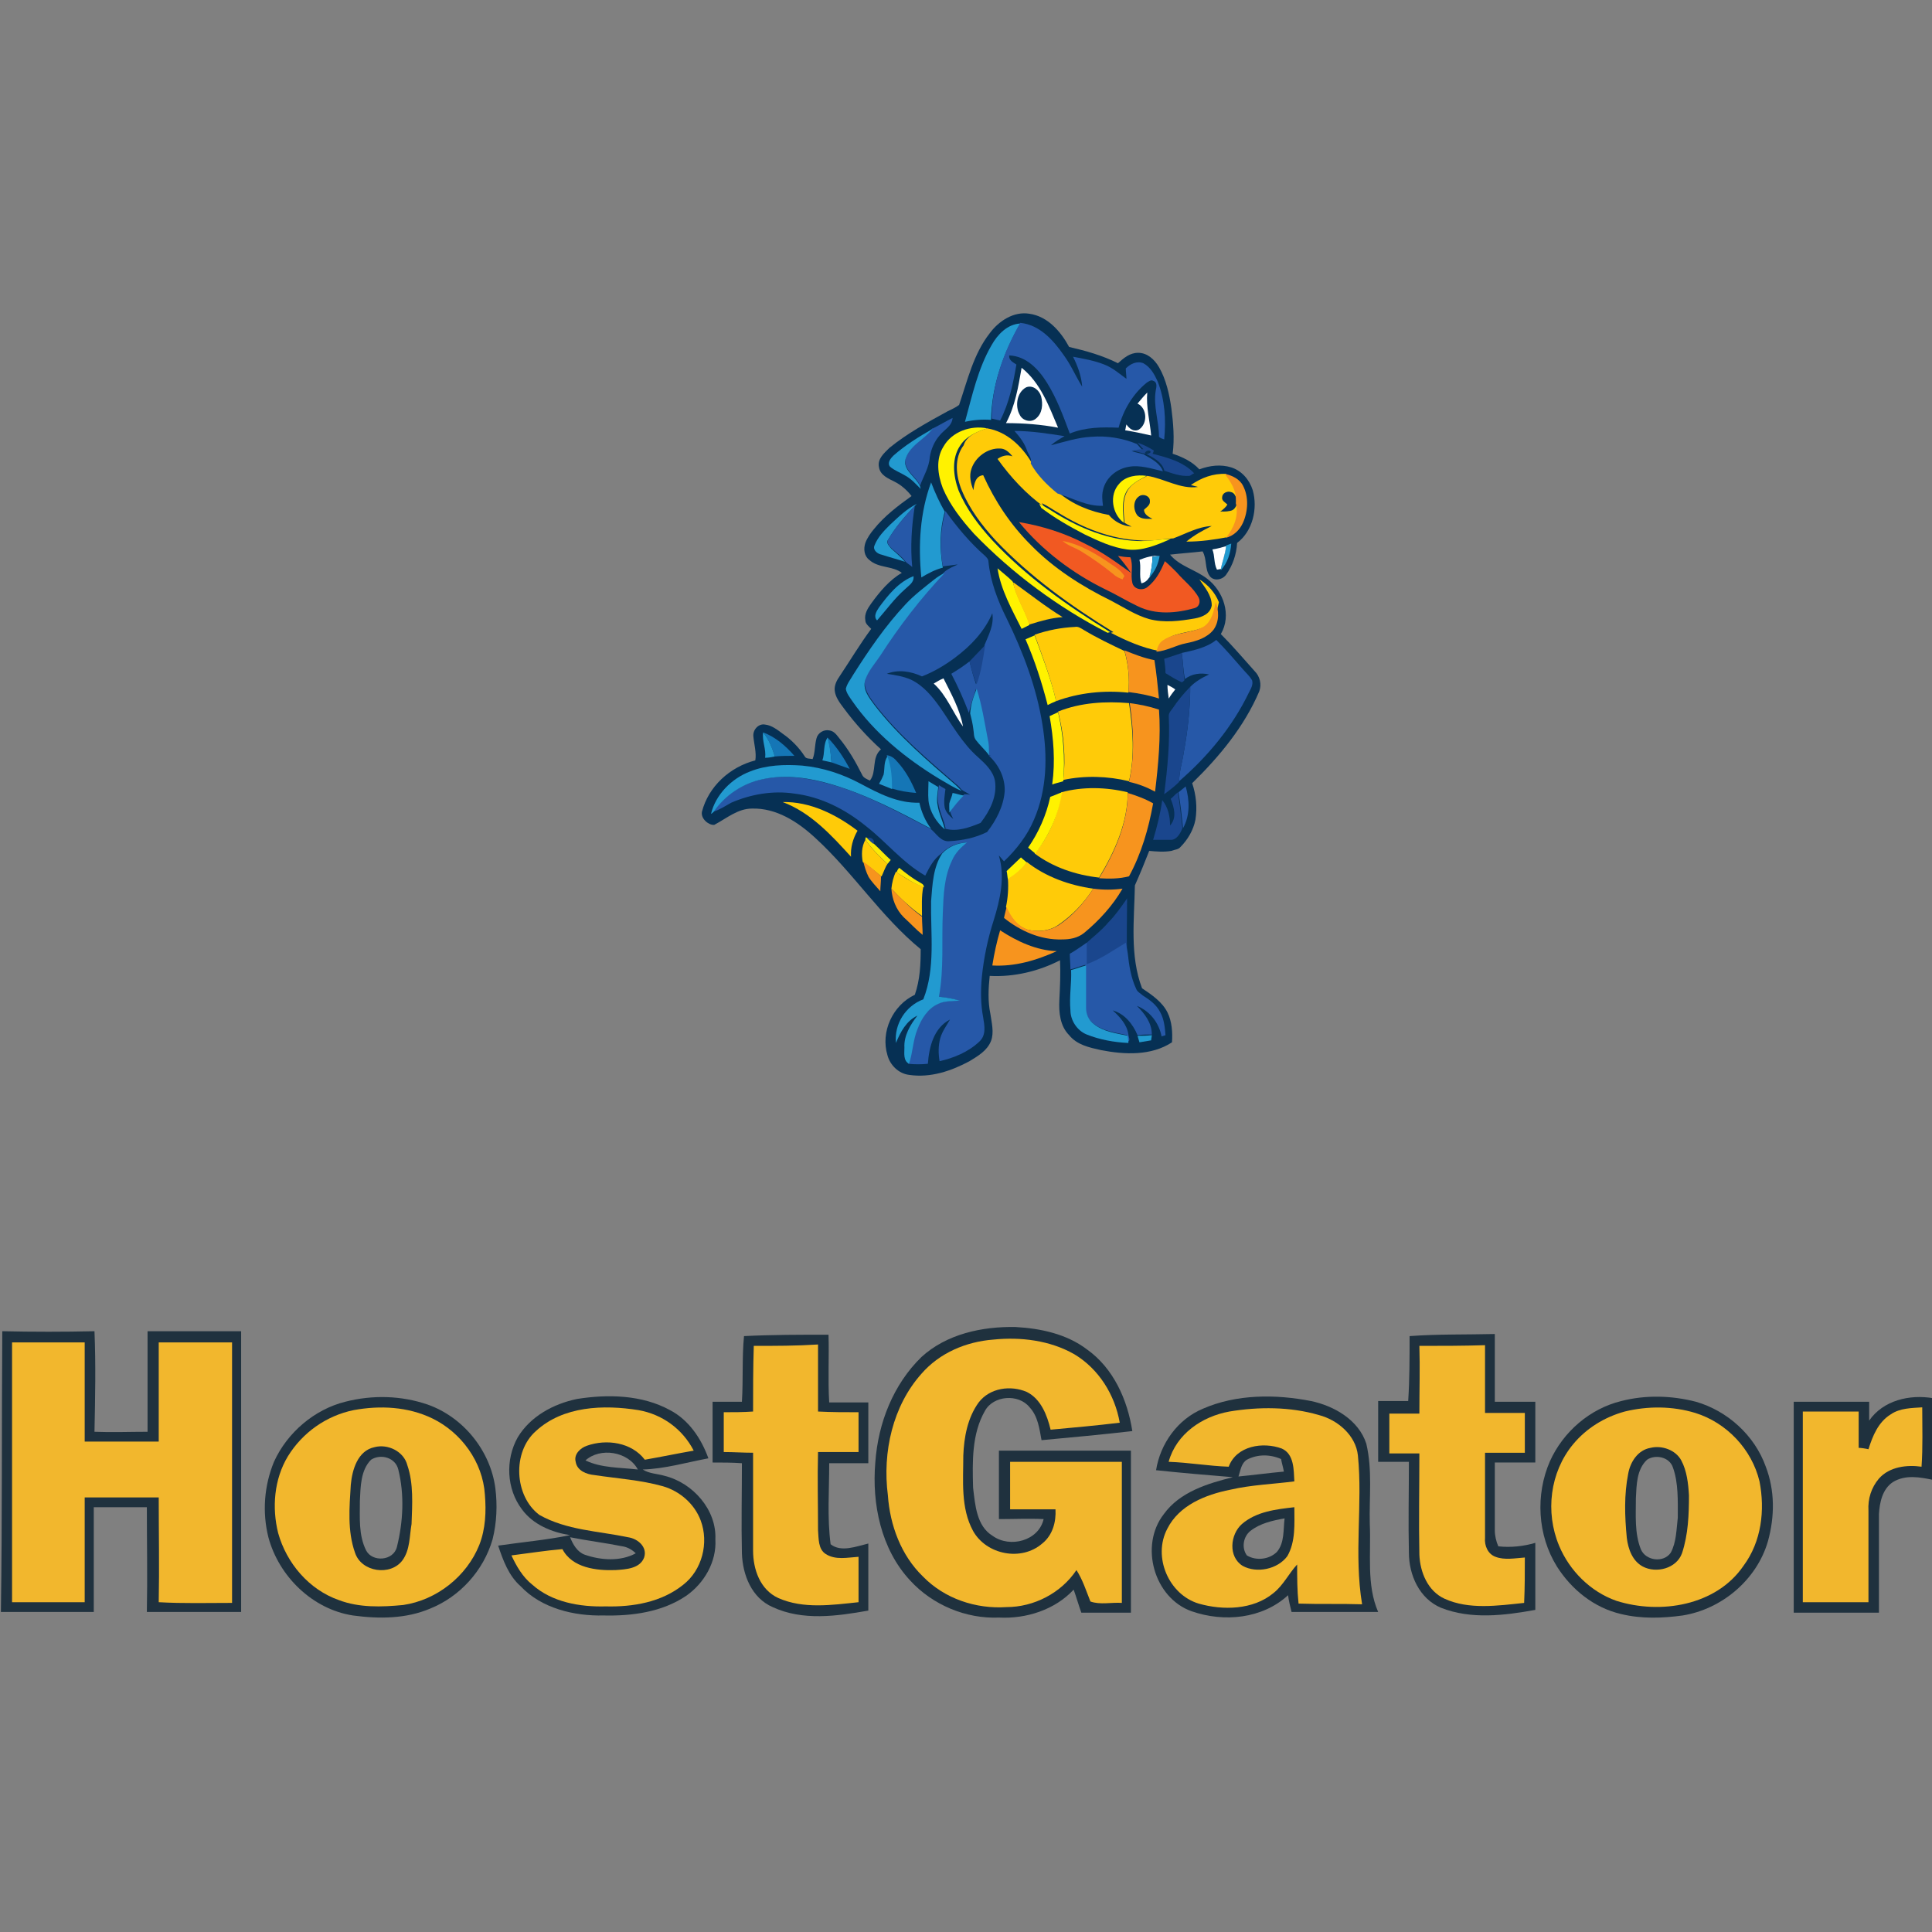 <?xml version="1.0" encoding="UTF-8" standalone="no"?>
<!-- Generator: Adobe Illustrator 19.0.0, SVG Export Plug-In . SVG Version: 6.00 Build 0)  -->

<svg
   xmlns:dc="http://purl.org/dc/elements/1.1/"
   xmlns:cc="http://creativecommons.org/ns#"
   xmlns:rdf="http://www.w3.org/1999/02/22-rdf-syntax-ns#"
   xmlns:svg="http://www.w3.org/2000/svg"
   xmlns="http://www.w3.org/2000/svg"
   xmlns:sodipodi="http://sodipodi.sourceforge.net/DTD/sodipodi-0.dtd"
   xmlns:inkscape="http://www.inkscape.org/namespaces/inkscape"
   version="1.1"
   id="Layer_1"
   x="0px"
   y="0px"
   viewBox="0 0 200 200"
   xml:space="preserve"
   sodipodi:docname="hostgator-square.svg"
   width="200"
   height="200"
   inkscape:version="0.92.4 (5da689c313, 2019-01-14)"><rect x="0" y="0" width="200" height="200" fill="#808080" stroke="none"/><defs
   id="defs106">
	
	
</defs><sodipodi:namedview
   pagecolor="#ffffff"
   bordercolor="#666666"
   borderopacity="1"
   objecttolerance="10"
   gridtolerance="10"
   guidetolerance="10"
   inkscape:pageopacity="0"
   inkscape:pageshadow="2"
   inkscape:window-width="1920"
   inkscape:window-height="1137"
   id="namedview104"
   showgrid="false"
   inkscape:zoom="1.888"
   inkscape:cx="153.81356"
   inkscape:cy="56.485496"
   inkscape:window-x="-8"
   inkscape:window-y="-8"
   inkscape:window-maximized="1"
   inkscape:current-layer="Layer_1" />
<style
   type="text/css"
   id="style2">
	.st0{fill:#1F313E;}
	.st1{fill:#F2B72D;}
	.st2{fill:#063054;}
	.st3{fill:#229AD0;}
	.st4{fill:#2658A8;}
	.st5{fill:#FFFFFF;}
	.st6{fill:#FFF200;}
	.st7{fill:#FFCB08;}
	.st8{fill:#1A468D;}
	.st9{fill:#09335A;}
	.st10{fill:#F7941E;}
	.st11{fill:#F15922;}
	.st12{fill:#1576B6;}
	.st13{fill:#5D7890;}
	.st14{fill:#FAEA07;}
	.st15{fill:#FBE807;}
</style>
<g
   id="g1111"
   transform="translate(0,4)"><g
     transform="matrix(0.723,0,0,0.723,-114.359,-36.749)"
     id="XMLID_2_">
		<path
   id="XMLID_62_"
   class="st0"
   d="m 411,255.3 c -1.6,-4.5 -5.5,-8 -10,-9.3 -3.5,-0.9 -7.2,-1 -10.7,-0.1 -4.5,1.1 -8.3,4.4 -10.2,8.6 -2.1,4.8 -1.8,10.6 1,15.1 2.1,3.3 5.3,5.9 9.2,6.8 2.9,0.7 5.9,0.6 8.8,0.2 5.6,-0.9 10.6,-5.1 12.2,-10.6 1,-3.6 1,-7.3 -0.3,-10.7 z m -12.6,7.3 c -0.2,1.7 -0.2,3.5 -1,5 -1,1.5 -3.6,1.2 -4.3,-0.5 -0.9,-2.3 -0.7,-4.8 -0.7,-7.3 0.1,-1.9 0.1,-4.1 1.6,-5.5 1.2,-0.8 3.2,-0.4 3.7,1.1 0.8,2.2 0.7,4.8 0.7,7.2 z"
   inkscape:connector-curvature="0"
   style="fill:#1f313e" />
		<path
   id="XMLID_58_"
   class="st0"
   d="m 354.3,263.5 c -0.1,-3.8 0.4,-7.7 -0.5,-11.5 -1.1,-3.4 -4.6,-5.4 -7.9,-6.1 -5.1,-1 -10.7,-1 -15.5,1.1 -3.6,1.5 -6.1,5 -6.7,8.8 3.7,0.4 7.4,0.7 11,1 -3.6,0.9 -7.6,2.1 -9.9,5.3 -3.5,4.5 -1.4,12 4,13.9 4.6,1.6 10.1,1.1 13.8,-2.3 0.1,0.8 0.3,1.6 0.5,2.4 4.1,0 8.3,0 12.4,0 -1.7,-3.9 -1,-8.4 -1.2,-12.6 z m -17.6,-9.2 c 1.5,-0.8 3.3,-0.8 4.9,-0.1 0.1,0.6 0.3,1.2 0.4,1.8 -2.2,0.2 -4.4,0.5 -6.5,0.7 0.3,-0.9 0.4,-1.9 1.2,-2.4 z m 4.3,13.2 c -1.1,1.1 -3,1.3 -4.3,0.5 -0.8,-1.1 -0.5,-2.7 0.5,-3.5 1.4,-1.1 3.2,-1.5 4.9,-1.8 -0.2,1.7 0,3.5 -1.1,4.8 z"
   inkscape:connector-curvature="0"
   style="fill:#1f313e" />
		<path
   id="XMLID_54_"
   class="st0"
   d="m 253.3,256.6 c -1,-0.3 -2.2,-0.3 -3.1,-0.9 3.2,-0.1 6.2,-1 9.4,-1.6 -1,-2.8 -2.8,-5.5 -5.5,-6.9 -4,-2.2 -8.9,-2.3 -13.3,-1.6 -3.4,0.7 -6.7,2.5 -8.5,5.5 -1.8,3.2 -1.6,7.4 0.6,10.3 1.6,2.2 4.3,3.3 6.9,3.7 -3.4,0.7 -6.9,1 -10.3,1.5 0.7,2.1 1.5,4.3 3.2,5.8 3,3.2 7.7,4.3 11.9,4.2 4.1,0.1 8.4,-0.5 11.8,-2.8 2.6,-1.8 4.4,-4.9 4.2,-8.1 0.2,-4.2 -3.2,-8.1 -7.3,-9.1 z m -11.4,11.3 c -1.1,-0.4 -1.7,-1.5 -2.1,-2.5 2.5,0.5 5,0.8 7.5,1.3 0.7,0.1 1.4,0.5 1.9,1 -2.2,1.2 -5,1 -7.3,0.2 z m 0.1,-13.5 c 2.1,-1.9 6.1,-1.3 7.5,1.3 -2.6,-0.3 -5.2,-0.2 -7.5,-1.3 z"
   inkscape:connector-curvature="0"
   style="fill:#1f313e" />
		<path
   id="XMLID_51_"
   class="st0"
   d="m 229.1,258.4 c -0.7,-5.4 -4.6,-10.2 -9.7,-12 -3.8,-1.3 -7.9,-1.4 -11.8,-0.4 -4.4,1.1 -8.3,4.4 -10.2,8.6 -1.4,3.4 -1.7,7.2 -0.8,10.8 1.5,5.6 6.3,10.3 12.1,11.2 3.7,0.5 7.6,0.5 11.1,-1 4.2,-1.7 7.6,-5.4 8.9,-9.9 0.6,-2.4 0.7,-4.9 0.4,-7.3 z m -14.1,8.4 c -0.5,2 -3.5,2.2 -4.4,0.5 -1.1,-2.2 -0.9,-4.7 -0.9,-7.1 0.1,-2 0.1,-4.4 1.6,-5.9 1.4,-0.9 3.5,-0.3 3.9,1.4 0.9,3.6 0.7,7.5 -0.2,11.1 z"
   inkscape:connector-curvature="0"
   style="fill:#1f313e" />
		<path
   id="XMLID_17_"
   class="st0"
   d="m 290.1,239.6 c 3.6,-3.3 8.7,-4.4 13.5,-4.3 3.6,0.2 7.3,1 10.2,3.2 3.8,2.7 5.8,7.2 6.5,11.7 -4.3,0.5 -8.7,0.9 -13,1.3 -0.3,-1.6 -0.5,-3.4 -1.7,-4.7 -1.6,-2 -5.2,-1.7 -6.4,0.5 -1.9,3.3 -1.8,7.3 -1.7,11 0.3,2.5 0.5,5.5 2.8,6.9 2.5,1.8 6.6,0.7 7.3,-2.4 -2.1,-0.1 -4.3,0 -6.4,0 0,-3.3 0,-6.6 0,-9.8 6.3,0 12.6,0 18.9,0 0,7.7 0,15.4 0,23.2 -2.4,0 -4.8,0 -7.1,0 -0.4,-1.1 -0.7,-2.2 -1.1,-3.3 -2.7,2.9 -6.8,4.2 -10.7,4 -4.7,0.2 -9.5,-1.8 -12.7,-5.3 -4.2,-4.5 -5.5,-11 -5,-16.9 0.4,-5.7 2.6,-11.2 6.6,-15.1 z"
   inkscape:connector-curvature="0"
   style="fill:#1f313e" />
		<path
   id="XMLID_16_"
   class="st0"
   d="m 158.5,235.9 c 4.4,0.1 8.8,0.1 13.2,0 0.2,4.8 0.1,9.6 0,14.4 2.5,0.1 5.1,0 7.6,0 0,-4.8 0,-9.6 0,-14.4 4.5,0 8.9,0 13.4,0 0,13.4 0,26.8 0,40.2 -4.5,0 -9,0 -13.5,0 0.1,-5 0,-10 0,-15 -2.5,0 -5.1,0 -7.6,0 0,5 0,10 0,15 -4.4,0 -8.9,0 -13.3,0 0.2,-13.3 0.1,-26.8 0.2,-40.2 z"
   inkscape:connector-curvature="0"
   style="fill:#1f313e" />
		<path
   id="XMLID_15_"
   class="st0"
   d="m 264.7,236.6 c 4,-0.2 8.1,-0.2 12.1,-0.2 0.1,3.2 -0.1,6.5 0.1,9.7 1.9,0 3.7,0 5.6,0 0,2.9 0,5.8 0,8.7 -1.9,0 -3.8,0 -5.6,0 0,3.9 -0.3,7.8 0.2,11.6 1.5,1.2 3.7,0.3 5.4,-0.1 0,3.2 0,6.4 0,9.6 -4.5,0.8 -9.4,1.5 -13.7,-0.5 -3,-1.3 -4.3,-4.6 -4.4,-7.7 -0.1,-4.3 0,-8.6 0,-12.9 -1.4,-0.1 -2.8,-0.1 -4.2,-0.1 0,-2.9 0,-5.8 0,-8.7 1.4,0 2.8,0 4.2,0 0.2,-3.2 0,-6.3 0.3,-9.4 z"
   inkscape:connector-curvature="0"
   style="fill:#1f313e" />
		<path
   id="XMLID_14_"
   class="st0"
   d="m 360,236.6 c 4.1,-0.3 8.1,-0.2 12.2,-0.3 0,3.2 0,6.5 0,9.7 1.9,0 3.8,0 5.8,0 0,2.9 0,5.8 0,8.7 -1.9,0 -3.8,0 -5.8,0 0,3.2 0,6.5 0,9.7 0,0.8 0.2,1.6 0.5,2.3 1.8,0.2 3.6,0 5.3,-0.5 0,3.2 0,6.4 0,9.6 -4.4,0.8 -9.2,1.4 -13.5,-0.3 -3.1,-1.3 -4.6,-4.7 -4.6,-7.9 -0.1,-4.3 0,-8.6 0,-13 -1.5,0 -2.9,0 -4.4,0 0,-2.9 0,-5.8 0,-8.7 1.4,0 2.9,0 4.3,0 0.2,-3.1 0.2,-6.2 0.2,-9.3 z"
   inkscape:connector-curvature="0"
   style="fill:#1f313e" />
		<path
   id="XMLID_13_"
   class="st1"
   d="m 290.1,242 c 2.6,-3 6.4,-4.6 10.3,-4.9 3.9,-0.4 8.1,0.1 11.6,2.1 3.5,2.1 5.8,5.8 6.5,9.8 -3.3,0.4 -6.6,0.7 -9.9,1 -0.5,-2.1 -1.4,-4.4 -3.4,-5.4 -2.3,-1 -5.3,-0.6 -6.9,1.5 -1.6,2.2 -2.1,5 -2.2,7.6 0,3.6 -0.4,7.5 1.4,10.8 1.9,3.4 6.9,4.4 9.9,1.8 1.5,-1.2 2,-3.1 1.9,-4.9 -2.2,0 -4.4,0 -6.5,0 0,-2.3 0,-4.5 0,-6.8 5.3,0 10.7,0 16,0 0,6.7 0,13.5 0,20.2 -1.5,-0.1 -3.1,0.3 -4.5,-0.2 -0.6,-1.5 -1.1,-3.1 -2,-4.5 -2.2,3.3 -6.1,5.3 -10,5.3 -4.4,0.3 -8.9,-1.2 -12,-4.4 -3.1,-3 -4.7,-7.3 -5,-11.6 -0.8,-6.2 0.7,-12.8 4.8,-17.4 z"
   inkscape:connector-curvature="0"
   style="fill:#f2b72d" />
		<path
   id="XMLID_12_"
   class="st1"
   d="m 159.9,237.5 c 3.4,0 6.9,0 10.4,0 0,4.7 0,9.5 0,14.2 3.5,0 7.1,0 10.6,0 0,-4.7 0,-9.5 0,-14.2 3.5,0 7,0 10.5,0 0,12.4 0,24.8 0,37.3 -3.5,0 -7,0.1 -10.5,-0.1 0.1,-5 0,-10 0,-15 -3.5,0 -7.1,0 -10.6,0 0,5 0,10 0,15 -3.5,0 -6.9,0 -10.4,0 0,-12.4 0,-24.8 0,-37.2 z"
   inkscape:connector-curvature="0"
   style="fill:#f2b72d" />
		<path
   id="XMLID_11_"
   class="st1"
   d="m 266.1,238 c 3.1,0 6.1,0 9.2,-0.2 0,3.2 0,6.4 0,9.6 1.9,0.1 3.9,0.1 5.8,0.1 0,1.9 0,3.8 0,5.7 -1.9,0 -3.8,0 -5.8,0 -0.1,3.7 0,7.5 0,11.2 0.1,1.2 0,2.7 1.1,3.4 1.4,0.9 3.1,0.5 4.7,0.4 0,2.2 0,4.3 0,6.5 -3.8,0.4 -7.9,1 -11.5,-0.6 -2.6,-1.2 -3.6,-4.1 -3.6,-6.8 0,-4.7 0,-9.3 0,-14 -1.4,0 -2.8,-0.1 -4.2,-0.1 0,-1.9 0,-3.8 0,-5.7 1.4,0 2.8,0 4.2,-0.1 0,-3.1 0,-6.3 0.1,-9.4 z"
   inkscape:connector-curvature="0"
   style="fill:#f2b72d" />
		<path
   id="XMLID_10_"
   class="st1"
   d="m 361.4,238 c 3.1,0 6.3,0 9.4,-0.1 0,3.2 0,6.4 0,9.7 1.9,0 3.8,0 5.7,0 0,1.9 0,3.8 0,5.7 -1.9,0 -3.8,0 -5.7,0 0,4.1 0,8.1 0,12.2 -0.1,1.1 0.4,2.3 1.5,2.7 1.3,0.5 2.8,0.2 4.2,0.1 0,2.2 0,4.3 -0.1,6.5 -3.8,0.4 -7.9,1 -11.4,-0.6 -2.4,-1.1 -3.5,-3.8 -3.6,-6.3 -0.1,-4.8 0,-9.7 0,-14.5 -1.4,0 -2.9,0 -4.3,0 0,-1.9 0,-3.8 0,-5.7 1.4,0 2.9,0 4.3,0 0,-3.4 0.1,-6.6 0,-9.7 z"
   inkscape:connector-curvature="0"
   style="fill:#f2b72d" />
		<path
   id="XMLID_9_"
   class="st0"
   d="m 425.8,248.7 c 2,-2.9 5.8,-3.8 9.2,-3.2 0.1,3.9 0.1,7.8 0,11.7 -1.9,-0.4 -4,-0.8 -5.8,0.3 -1.5,1 -1.9,2.9 -2,4.6 0,4.7 0,9.4 0,14.1 -4.1,0 -8.1,0 -12.2,0 0,-10.1 0,-20.1 0,-30.2 3.6,0 7.2,0 10.8,0 0,0.9 0,1.8 0,2.7 z"
   inkscape:connector-curvature="0"
   style="fill:#1f313e" />
		<path
   id="XMLID_40_"
   class="st1"
   d="m 234.9,250.2 c 3.9,-3.6 9.7,-3.8 14.7,-3 3.4,0.6 6.3,2.7 7.9,5.8 -2.3,0.4 -4.7,0.9 -7,1.3 -1.9,-2.5 -5.5,-3 -8.3,-2 -0.9,0.3 -1.9,1.2 -1.6,2.3 0.2,1.3 1.6,1.8 2.7,1.9 3.3,0.5 6.6,0.7 9.8,1.6 2.4,0.7 4.5,2.5 5.4,4.9 1.2,3.2 0.2,7.1 -2.5,9.2 -3.1,2.5 -7.2,3.2 -11.1,3.1 -3.7,0.1 -7.7,-0.6 -10.5,-3.1 -1.4,-1.1 -2.3,-2.7 -3,-4.2 2.4,-0.3 4.9,-0.7 7.3,-0.9 1.4,2.7 4.9,3.1 7.6,3 1.5,-0.1 3.5,-0.2 4.1,-1.8 0.5,-1.5 -0.9,-2.7 -2.3,-2.9 -4.3,-0.9 -8.8,-1 -12.7,-3.2 -3.6,-2.7 -3.9,-9 -0.5,-12 z"
   inkscape:connector-curvature="0"
   style="fill:#f2b72d" />
		<path
   id="XMLID_7_"
   class="st1"
   d="m 428.9,247.8 c 1.3,-0.9 3,-0.9 4.5,-1 0,2.8 0.1,5.7 -0.1,8.5 -2.1,-0.3 -4.6,0 -6.1,1.7 -1.1,1.3 -1.6,2.9 -1.5,4.6 0,4.4 0,8.8 0,13.1 -3.1,0 -6.3,0 -9.4,0 0,-9.1 0,-18.2 0,-27.3 2.7,0 5.3,0 8,0 0,1.7 0,3.5 0,5.2 0.3,0 1,0.1 1.4,0.2 0.6,-1.9 1.4,-3.9 3.2,-5 z"
   inkscape:connector-curvature="0"
   style="fill:#f2b72d" />
		<path
   id="XMLID_36_"
   class="st1"
   d="m 227.6,259.3 c -0.3,-4.7 -3.4,-8.9 -7.5,-10.9 -3.5,-1.7 -7.5,-1.9 -11.3,-1.2 -3.9,0.8 -7.3,3.2 -9.4,6.6 -2,3.3 -2.3,7.4 -1.4,11 1.2,4.3 4.4,8.1 8.7,9.6 2.9,1.1 6.1,1 9.2,0.7 4.8,-0.7 9.1,-4.1 10.9,-8.6 0.9,-2.3 1,-4.8 0.8,-7.2 z m -10.5,4.2 c -0.3,1.7 -0.2,3.7 -1.3,5.2 -1.7,2.3 -5.9,1.7 -6.8,-1.1 -1.1,-3.1 -0.8,-6.5 -0.6,-9.7 0.2,-2.2 1,-4.9 3.4,-5.4 1.9,-0.5 4.2,0.6 4.7,2.6 0.9,2.6 0.7,5.6 0.6,8.4 z"
   inkscape:connector-curvature="0"
   style="fill:#f2b72d" />
		<path
   id="XMLID_33_"
   class="st1"
   d="m 410.1,257.4 c -1.1,-4.6 -4.7,-8.4 -9.2,-9.8 -3.3,-1 -6.8,-1 -10.1,-0.2 -2.9,0.8 -5.5,2.4 -7.4,4.7 -3.3,4 -4,9.7 -2,14.5 1.5,3.6 4.5,6.6 8.2,7.9 6.3,2 14.3,0.7 18.2,-5 2.6,-3.5 3.1,-8 2.3,-12.1 z M 399,267.7 c -0.8,2.2 -3.7,2.9 -5.6,1.9 -1.5,-0.8 -2.1,-2.5 -2.3,-4.1 -0.3,-3.1 -0.4,-6.2 0.2,-9.2 0.3,-1.7 1.4,-3.4 3.2,-3.7 1.6,-0.4 3.6,0.3 4.4,1.8 0.8,1.5 1,3.3 1.1,5 0,2.7 -0.1,5.6 -1,8.3 z"
   inkscape:connector-curvature="0"
   style="fill:#f2b72d" />
		<path
   id="XMLID_3_"
   class="st1"
   d="m 352.6,253.7 c -0.3,-2.9 -2.9,-5.1 -5.6,-5.8 -4.1,-1.2 -8.6,-1.2 -12.8,-0.5 -3.9,0.7 -7.6,3.2 -8.7,7.2 2.9,0.1 5.7,0.6 8.6,0.7 1.1,-3 4.9,-3.6 7.6,-2.6 1.8,0.8 1.7,3.1 1.8,4.7 -3.1,0.4 -6.2,0.5 -9.2,1.2 -3.5,0.7 -7.3,2.2 -9,5.6 -2.1,4 0.2,9.4 4.5,10.7 3.5,1 7.8,0.9 10.7,-1.5 1.4,-1.1 2.2,-2.8 3.4,-4.1 0,1.9 0,3.7 0.2,5.6 3,0.1 6.1,0 9.1,0.1 -1.2,-7.2 0.1,-14.3 -0.6,-21.3 z m -10.1,14.4 c -1.4,1.9 -4.4,2.5 -6.4,1.4 -2.1,-1.3 -1.8,-4.5 -0.1,-6 2.1,-1.8 4.9,-2.1 7.5,-2.4 0,2.4 0.2,4.9 -1,7 z"
   inkscape:connector-curvature="0"
   style="fill:#f2b72d" />
	</g><g
     transform="matrix(0.674,0,0,0.674,28.853,-100.794)"
     id="XMLID_31_">
		<path
   id="XMLID_115_"
   class="st2"
   d="m 65,268.3 c 1,-3.9 4.3,-6.9 8.2,-7.9 0.2,-1.2 -0.2,-2.5 -0.3,-3.7 -0.1,-1 0.8,-2 1.8,-1.8 1,0.1 1.9,0.8 2.7,1.4 1.3,0.9 2.5,2.1 3.4,3.5 0.2,0.4 0.8,0.3 1.2,0.4 0.4,-1 0.3,-2.1 0.6,-3.2 0.2,-0.8 1.1,-1.4 2,-1.2 0.7,0.1 1.1,0.7 1.5,1.2 1.4,1.7 2.5,3.6 3.5,5.6 0.2,0.5 0.8,0.7 1.2,0.9 1.1,-1.4 0.2,-3.5 1.7,-4.8 -2.1,-1.9 -4,-4 -5.7,-6.3 -0.6,-0.8 -1.3,-1.7 -1.4,-2.7 -0.1,-0.8 0.3,-1.6 0.8,-2.3 1.6,-2.4 3.1,-4.9 4.8,-7.2 -0.4,-0.4 -0.9,-0.8 -0.9,-1.3 -0.2,-1 0.4,-1.9 0.9,-2.6 1.3,-1.8 2.8,-3.6 4.7,-4.7 -1.4,-1.1 -3.6,-0.7 -5,-2 -0.8,-0.6 -0.9,-1.7 -0.6,-2.6 0.3,-0.8 0.8,-1.5 1.3,-2.1 1.6,-2 3.7,-3.6 5.8,-5.1 -0.7,-0.9 -1.6,-1.7 -2.6,-2.2 -1,-0.5 -2.2,-1 -2.4,-2.2 -0.3,-1.3 0.8,-2.2 1.6,-3 2.7,-2.2 5.8,-3.9 8.9,-5.6 0.6,-0.3 1.3,-0.6 1.8,-1 1.3,-3.8 2.2,-7.8 4.7,-11 v 0 c 1.4,-1.9 3.7,-3.4 6.1,-3 2.8,0.4 4.8,2.7 6.1,5.1 2.6,0.6 5.1,1.3 7.5,2.5 0.9,-0.8 1.8,-1.6 3.1,-1.6 1.4,0 2.5,1 3.2,2.2 1.1,1.9 1.6,4.2 1.9,6.3 0.3,2.3 0.5,4.7 0.2,7 1.5,0.5 3,1.2 4.1,2.4 1.6,-0.6 3.3,-0.8 4.9,-0.3 1.6,0.5 2.8,1.9 3.3,3.5 0.8,2.8 0,6.3 -2.4,8.1 -0.1,1.8 -0.7,3.5 -1.7,4.9 -0.6,0.8 -1.9,1 -2.5,0.2 -0.8,-1.1 -0.4,-2.6 -1.1,-3.8 -1.7,0.2 -3.3,0.3 -5,0.5 1.5,1.8 3.9,2.3 5.7,3.7 2.5,1.9 3.8,5.6 2.1,8.5 1.8,1.8 3.5,3.8 5.2,5.7 0.8,0.8 1.1,2 0.7,3.1 -2.3,5.4 -6.1,10 -10.3,14.1 0.6,1.8 0.8,3.7 0.5,5.6 -0.3,1.6 -1.2,3.1 -2.3,4.2 -0.3,0.4 -0.9,0.4 -1.4,0.6 -1.1,0.2 -2.3,0.1 -3.4,0 -0.7,1.8 -1.4,3.5 -2.2,5.3 -0.1,5.3 -0.8,10.8 1.1,15.8 1.5,1 3.1,2.1 3.9,3.7 0.7,1.4 0.8,3.1 0.7,4.6 -3.2,2.1 -7.3,1.9 -10.9,1.2 -1.8,-0.4 -3.7,-0.8 -4.9,-2.3 -1.4,-1.4 -1.6,-3.5 -1.5,-5.4 0.1,-2 0.2,-4.1 0.1,-6.1 -3.3,1.7 -7.1,2.6 -10.8,2.4 -0.2,1.9 -0.3,3.9 0.1,5.8 0.2,1.4 0.6,2.9 0.1,4.2 -0.6,1.5 -2,2.3 -3.3,3.1 -2.8,1.5 -6,2.6 -9.3,2.1 -1.6,-0.2 -2.9,-1.5 -3.3,-3 -1.1,-3.6 0.8,-7.7 4.2,-9.3 0.8,-2.3 0.9,-4.7 0.9,-7 -6.1,-5 -10.4,-11.8 -16.2,-17.1 -2.7,-2.5 -6,-4.6 -9.7,-4.5 -2.2,0 -3.9,1.5 -5.8,2.5 -0.8,0.1 -2.1,-0.9 -1.9,-2"
   inkscape:connector-curvature="0"
   style="fill:#063054" />
		<path
   id="XMLID_114_"
   class="st3"
   d="m 109.5,196.6 c 0.9,-1.6 2.4,-3.2 4.4,-3.3 -2.6,4.5 -4.4,9.6 -4.5,14.8 -1.3,-0.1 -2.7,0 -4,0.3 1.1,-4 2,-8.2 4.1,-11.8 z"
   inkscape:connector-curvature="0"
   style="fill:#229ad0" />
		<path
   id="XMLID_113_"
   class="st4"
   d="m 113.9,193.2 c 3,0.3 5.1,2.7 6.7,5 1.1,1.5 1.8,3.2 2.8,4.8 -0.1,-1.6 -0.7,-3.2 -1.4,-4.6 1.6,0.3 3.3,0.6 4.8,1.2 1.3,0.5 2.3,1.4 3.4,2.2 0,-0.5 -0.1,-1.1 -0.1,-1.6 0.7,-0.7 1.7,-1.2 2.7,-0.8 1.1,0.6 1.7,1.7 2.2,2.8 1.1,2.8 1.3,5.9 1,8.9 -0.3,-0.1 -0.6,-0.2 -0.8,-0.4 0,-2.4 -0.9,-4.7 -0.5,-7.1 0.1,-0.5 0.3,-1.3 -0.4,-1.5 -0.3,-0.2 -0.7,0.1 -1,0.3 -2.1,1.7 -3.6,4.2 -4.3,6.9 -2.5,-0.1 -5.1,-0.1 -7.5,0.9 -1,-2.7 -2,-5.4 -3.5,-7.8 -1.3,-2.1 -3.2,-4.1 -5.8,-4.2 -0.1,0.8 0.7,1.1 1.1,1.4 -0.5,2.9 -1.1,5.9 -2.5,8.6 -0.4,-0.1 -0.9,-0.2 -1.3,-0.3 0,-5.1 1.8,-10.2 4.4,-14.7 z"
   inkscape:connector-curvature="0"
   style="fill:#2658a8" />
		<path
   id="XMLID_112_"
   class="st5"
   d="m 111.7,208.6 c 1.4,-2.6 1.9,-5.6 2.4,-8.5 2.9,2.3 4.2,5.9 5.6,9.2 -2.6,-0.5 -5.3,-0.7 -8,-0.7 z"
   inkscape:connector-curvature="0"
   style="fill:#ffffff" />
		<path
   id="XMLID_111_"
   class="st2"
   d="m 114.8,203.1 c 1,-0.4 2,0.4 2.3,1.4 0.3,1.2 0.2,2.6 -0.8,3.4 -0.8,0.7 -2.1,0.3 -2.5,-0.6 -0.7,-1.2 -0.5,-3.4 1,-4.2 z"
   inkscape:connector-curvature="0"
   style="fill:#063054" />
		<path
   id="XMLID_110_"
   class="st5"
   d="m 131.9,205.6 c 0.5,-0.6 1,-1.2 1.5,-1.7 -0.2,2.2 0.4,4.4 0.6,6.6 -1.3,-0.3 -2.7,-0.6 -4,-0.8 0.1,-0.3 0.1,-0.6 0.2,-0.9 0.4,0.6 1.1,1.2 1.9,0.8 1.4,-0.9 1.3,-3.3 -0.2,-4 z"
   inkscape:connector-curvature="0"
   style="fill:#ffffff" />
		<path
   id="XMLID_109_"
   class="st4"
   d="m 100.5,209.4 c 1,-0.5 2,-1.1 3,-1.6 -0.1,1.3 -1.3,1.8 -2,2.7 -0.8,0.9 -1.3,2.1 -1.5,3.3 -0.1,1.6 -1,3 -1.5,4.4 -0.6,-1.4 -2.3,-2.2 -2.3,-3.9 0.5,-2.3 2.9,-3.2 4.2,-4.9 z"
   inkscape:connector-curvature="0"
   style="fill:#2658a8" />
		<path
   id="XMLID_108_"
   class="st6"
   d="m 102.1,212.2 c 1.3,-2.3 4.2,-3.3 6.7,-2.8 -1.5,0.5 -3.2,1.2 -4.1,2.6 -1.4,2 -1.1,4.7 -0.3,6.9 1.2,2.9 3.1,5.4 5.2,7.7 5.2,5.6 11.6,10.1 18.1,14.1 l -0.4,0.1 c -7.6,-3.9 -14.6,-9.1 -20.5,-15.2 -1.9,-2.1 -3.7,-4.4 -4.8,-7 -0.8,-2.1 -1.1,-4.5 0.1,-6.4 z"
   inkscape:connector-curvature="0"
   style="fill:#fff200" />
		<path
   id="XMLID_107_"
   class="st7"
   d="m 108.8,209.4 c 3,0.5 5.3,2.7 6.8,5.2 1,1.8 2.5,3.3 4.1,4.6 2.2,1.9 5,3 7.8,3.5 0.9,1.1 2.2,1.7 3.5,1.8 -0.4,-0.2 -0.8,-0.4 -1.1,-0.6 -0.1,-1.6 -0.4,-3.3 0.4,-4.8 0.6,-1.2 1.9,-1.8 3.1,-2.4 2.6,0.4 5.1,2.1 7.8,1.7 -0.4,-0.1 -0.8,-0.2 -1.1,-0.3 1.6,-1.1 3.4,-1.8 5.4,-1.7 0.9,1.2 1.8,2.5 1.7,4 -0.2,-0.5 -0.4,-1.1 -0.9,-1.2 -0.5,-0.2 -1.2,0.2 -1.2,0.8 0,0.5 0.6,0.8 0.9,1.1 -0.3,0.5 -0.7,0.8 -1.1,1.1 0.5,-0.1 1,0 1.5,-0.2 0.5,-0.2 0.7,-0.8 0.9,-1.2 0.6,1.9 -0.3,3.8 -1.5,5.3 -2.1,0.4 -4.2,0.7 -6.4,0.7 1.2,-1 2.5,-1.7 3.9,-2.4 -2.1,0.1 -4,1.2 -5.9,1.9 -1.7,0.1 -3.5,0.5 -5.2,0.3 -4.4,-0.2 -8.7,-1.9 -12.4,-4.2 -0.9,-0.5 -1.7,-1.1 -2.6,-1.5 0.1,0.2 0.3,0.5 0.4,0.6 -2.8,-2 -5.2,-4.6 -7.2,-7.4 0.7,-0.5 1.5,-0.7 2.3,-0.4 -0.5,-0.6 -1.1,-1.2 -1.9,-1.2 -1.9,-0.1 -3.8,1.3 -4.4,3.1 -0.4,1.1 -0.1,2.3 0.3,3.3 0.1,-0.9 0.3,-2.2 1.5,-2.3 1.8,4 4.2,7.6 7.3,10.7 3.5,3.6 7.9,6.4 12.4,8.6 1.9,1 3.7,2.2 5.8,2.8 2.3,0.6 4.7,0.3 7,-0.1 1.1,-0.2 2.4,-0.7 2.6,-2 0,-1.6 -1.1,-2.8 -1.9,-4 1.3,0.8 2.4,2 3,3.5 -0.3,1.4 -0.6,3 -2,3.7 -1.9,1 -4.3,0.8 -6.1,2 -0.7,0.4 -0.8,1.1 -1.1,1.8 -2.6,-0.5 -5.1,-1.6 -7.4,-2.8 l 0.4,-0.1 c -6.5,-4 -12.8,-8.5 -18.1,-14.1 -2.1,-2.3 -4,-4.8 -5.2,-7.7 -0.9,-2.2 -1.2,-4.9 0.3,-6.9 0.4,-1.4 2,-2.1 3.6,-2.6 z"
   inkscape:connector-curvature="0"
   style="fill:#ffcb08" />
		<path
   id="XMLID_106_"
   class="st3"
   d="m 94.4,213.6 c 1.8,-1.6 3.9,-2.9 6,-4.1 -1.3,1.7 -3.7,2.6 -4.2,4.9 -0.1,1.6 1.7,2.5 2.3,3.9 l 0.1,0.4 c -0.7,-0.7 -1.4,-1.5 -2.3,-2 -0.8,-0.5 -1.7,-0.8 -2.4,-1.4 -0.5,-0.6 0.1,-1.3 0.5,-1.7 z"
   inkscape:connector-curvature="0"
   style="fill:#229ad0" />
		<path
   id="XMLID_105_"
   class="st4"
   d="m 113,209.8 c 2.6,0 5.1,0.4 7.7,0.8 -0.7,0.4 -1.4,0.8 -2.1,1.4 2,-0.5 4.1,-1.2 6.2,-1.3 2.4,-0.2 4.8,0.2 7,1.1 0.3,0.3 0.5,0.6 0.8,0.9 -0.5,0.1 -1.1,0.1 -1.6,0.2 0.6,0.2 1.2,0.3 1.9,0.5 l 0.1,0.1 c 1.1,0.6 2.4,1.3 2.8,2.5 -1.7,-0.4 -3.5,-1 -5.2,-0.7 -1.9,0.3 -3.6,1.7 -4,3.6 -0.2,0.8 -0.1,1.6 0,2.4 -2.5,0.1 -4.7,-1.2 -7,-1.9 -1.6,-1.3 -3.1,-2.8 -4.1,-4.6 0.2,-0.7 -0.2,-1.2 -0.5,-1.8 -0.4,-1.3 -1.2,-2.3 -2,-3.2 z"
   inkscape:connector-curvature="0"
   style="fill:#2658a8" />
		<path
   id="XMLID_104_"
   class="st8"
   d="m 131.9,211.6 c 0.9,0.3 1.7,0.7 2.5,1.2 0,0.1 -0.1,0.4 -0.2,0.5 2.3,0.6 4.7,1.2 6.4,3 -0.3,0.1 -0.5,0.4 -0.8,0.4 -1.3,0.1 -2.6,-0.4 -3.8,-0.8 v -0.1 c -0.4,-1.3 -1.7,-1.9 -2.8,-2.5 0.2,0.1 1,-0.2 0.6,-0.4 -0.3,0 -0.6,0.1 -0.7,0.4 -0.6,-0.1 -1.2,-0.3 -1.9,-0.5 0.5,-0.1 1.1,-0.2 1.6,-0.2 -0.4,-0.4 -0.6,-0.7 -0.9,-1 z"
   inkscape:connector-curvature="0"
   style="fill:#1a468d" />
		<path
   id="XMLID_103_"
   class="st9"
   d="m 133,213.2 c 0.2,-0.3 0.4,-0.4 0.7,-0.4 0.5,0.3 -0.4,0.5 -0.6,0.4 z"
   inkscape:connector-curvature="0"
   style="fill:#09335a" />
		<path
   id="XMLID_102_"
   class="st10"
   d="m 145.3,216.4 c 1.1,0.2 2.3,0.8 2.8,1.8 0.9,1.7 0.8,3.9 0,5.7 -0.5,1.1 -1.4,2 -2.6,2.3 1.2,-1.5 2,-3.4 1.5,-5.3 0,-0.1 0,-0.3 0,-0.4 0.1,-1.6 -0.8,-2.9 -1.7,-4.1 z"
   inkscape:connector-curvature="0"
   style="fill:#f7941e" />
		<path
   id="XMLID_101_"
   class="st6"
   d="m 129.1,217.9 c 1,-1.2 2.8,-1.4 4.2,-1.2 -1.1,0.6 -2.4,1.2 -3.1,2.4 -0.8,1.5 -0.5,3.2 -0.4,4.8 -1.8,-1.3 -2.3,-4.3 -0.7,-6 z"
   inkscape:connector-curvature="0"
   style="fill:#fff200" />
		<path
   id="XMLID_100_"
   class="st3"
   d="m 100.2,217.7 c 0.6,1.6 1.3,3.1 2.1,4.5 -0.8,2.8 -0.8,5.7 -0.3,8.6 -1.2,0.3 -2.3,0.9 -3.3,1.5 -0.5,-5 -0.2,-10 1.5,-14.6 z"
   inkscape:connector-curvature="0"
   style="fill:#229ad0" />
		<path
   id="XMLID_99_"
   class="st2"
   d="m 144.9,220 c 0,-0.6 0.7,-1 1.2,-0.8 0.6,0.1 0.7,0.8 0.9,1.2 0,0.1 0,0.3 0,0.4 -0.2,0.4 -0.4,1 -0.9,1.2 -0.5,0.2 -1,0.1 -1.5,0.2 0.4,-0.3 0.9,-0.7 1.1,-1.1 -0.3,-0.3 -0.9,-0.6 -0.8,-1.1 z"
   inkscape:connector-curvature="0"
   style="fill:#063054" />
		<path
   id="XMLID_98_"
   class="st2"
   d="m 132.2,219.8 c 0.6,-0.4 1.6,0 1.6,0.7 0.1,0.7 -0.5,1 -0.9,1.4 0,0.7 0.7,1.1 1.3,1.4 -0.8,0 -1.7,0.1 -2.3,-0.5 -0.7,-0.9 -0.7,-2.4 0.3,-3 z"
   inkscape:connector-curvature="0"
   style="fill:#063054" />
		<path
   id="XMLID_97_"
   class="st6"
   d="m 116.8,221 c 0.9,0.4 1.8,1 2.6,1.5 3.8,2.3 8,4 12.4,4.2 1.7,0.1 3.5,-0.3 5.2,-0.3 -2.1,0.9 -4.4,1.9 -6.7,1.6 -2.3,-0.3 -4.4,-1.3 -6.5,-2.3 -2.3,-1.2 -4.6,-2.5 -6.7,-4.1 0,-0.1 -0.2,-0.4 -0.3,-0.6 z"
   inkscape:connector-curvature="0"
   style="fill:#fff200" />
		<path
   id="XMLID_96_"
   class="st3"
   d="m 93.9,224.2 c 1.3,-1.2 2.5,-2.4 4.1,-3.2 l -0.3,0.3 c -1.5,1.6 -3,3.3 -4.1,5.2 -0.4,0.5 0.2,1 0.5,1.4 0.7,0.6 1.5,1.3 2.1,2 -1.2,-0.4 -2.4,-0.7 -3.6,-1.1 -0.6,-0.1 -1.4,-0.7 -1.1,-1.4 0.5,-1.3 1.5,-2.3 2.4,-3.2 z"
   inkscape:connector-curvature="0"
   style="fill:#229ad0" />
		<path
   id="XMLID_95_"
   class="st4"
   d="m 93.6,226.5 c 1.1,-1.9 2.6,-3.6 4.1,-5.2 -0.5,3.1 -0.7,6.3 -0.4,9.4 -0.3,-0.3 -0.7,-0.5 -1,-0.8 -0.6,-0.8 -1.4,-1.4 -2.1,-2 -0.4,-0.4 -0.9,-0.9 -0.6,-1.4 z"
   inkscape:connector-curvature="0"
   style="fill:#2658a8" />
		<path
   id="XMLID_94_"
   class="st4"
   d="m 102.4,222.1 c 1.8,2.5 3.8,4.9 6.1,6.9 0.2,0.2 0.5,0.5 0.5,0.8 0.3,3.1 1.4,6 2.8,8.8 2.5,5.1 4.6,10.6 5.5,16.3 0.8,4.9 0.7,10 -1.3,14.6 -1,2.4 -2.7,4.6 -4.6,6.4 -0.3,-0.3 -0.5,-0.6 -0.8,-0.9 1,3.3 0.2,6.8 -0.8,10 -0.9,2.8 -1.5,5.7 -1.8,8.6 -0.2,2.1 -0.2,4.2 0.2,6.3 0.2,1.2 0.5,2.7 -0.6,3.7 -1.7,1.6 -3.9,2.5 -6.1,3 -0.2,-1.2 -0.2,-2.4 0.1,-3.5 0.3,-1.1 1,-2 1.5,-2.9 -2.5,1.3 -3.2,4.2 -3.4,6.8 -1,0.1 -2,0.1 -3,0 0.6,-1.7 0.5,-3.6 1.3,-5.3 0.6,-1.6 1.6,-3.1 3.2,-3.9 1,-0.5 2.2,-0.5 3.3,-0.5 -1,-0.3 -2.1,-0.5 -3.2,-0.6 0.8,-4.3 0.4,-8.6 0.6,-12.9 0.1,-2.7 0.2,-5.5 1.4,-8 0.5,-1.1 1.4,-1.9 2.3,-2.8 -1.4,0.1 -2.8,0.6 -3.8,1.7 -1.2,0.8 -1.9,2.2 -2.5,3.4 -3.5,-2 -6,-5.2 -9.1,-7.6 -3.2,-2.6 -6.9,-4.5 -11,-5 -3.3,-0.5 -6.7,0.1 -9.7,1.4 -0.9,0.5 -1.8,1.1 -2.8,1.4 1.8,-2.5 4.5,-4.4 7.5,-5 3.5,-0.8 7.2,-0.2 10.7,0.8 5.3,1.5 10.2,4.2 15.2,6.8 0.9,0.7 1.6,2.1 3,1.9 1.9,-0.1 3.9,-0.5 5.7,-1.4 1.4,-1.8 2.5,-3.9 2.7,-6.2 0.1,-2.1 -0.9,-4.1 -2.4,-5.5 h 0.3 l -0.4,-0.1 c 0.1,-0.8 0,-1.7 -0.2,-2.5 -0.5,-2.6 -0.9,-5.2 -1.7,-7.7 -0.4,1.2 -0.8,2.4 -1.1,3.7 -0.8,-2.1 -1.7,-4.1 -2.7,-6 1,-0.6 1.9,-1.2 2.8,-1.9 0.3,1.2 0.6,2.4 1,3.5 0.7,-2 1,-4 1.3,-6 0.6,-1.5 1.5,-3.1 1.2,-4.9 -1.2,2.8 -3.3,5 -5.7,6.8 -1.6,1.2 -3.3,2.2 -5.1,2.9 -1.7,-0.8 -3.7,-1.1 -5.4,-0.4 1.3,0.2 2.6,0.4 3.7,0.9 1.9,0.9 3.3,2.6 4.5,4.3 1.8,2.6 3.4,5.5 5.8,7.6 1.1,1 2.3,2.1 2.6,3.6 0.4,2.4 -0.8,4.7 -2.2,6.5 -1.7,0.7 -3.6,1.4 -5.4,0.9 v -0.2 c -0.3,-1.3 -0.9,-2.4 -1.1,-3.7 -0.2,-0.9 0,-1.9 0.1,-2.8 0.3,0.2 0.6,0.4 1,0.6 -0.1,0.9 -0.3,1.9 -0.1,2.9 0.2,0.7 0.7,1.2 1.3,1.7 -0.4,-0.8 -0.8,-1.7 -0.5,-2.6 0,0.5 0,0.9 0,1.4 0.7,-0.9 1.4,-1.8 2.2,-2.6 0.3,0 0.6,0 0.9,0.1 -0.4,-0.3 -0.9,-0.5 -1.3,-0.8 -0.3,-0.3 -0.5,-0.6 -0.8,-0.8 -4.5,-3.9 -9,-7.7 -12.6,-12.4 -0.8,-1.1 -1.8,-2.4 -1.4,-3.9 0.6,-1.4 1.6,-2.5 2.3,-3.7 2.9,-4.5 6.1,-8.8 9.9,-12.7 0.6,-0.5 1.4,-0.8 2,-1.1 -0.8,0.1 -1.5,0.2 -2.3,0.3 -0.5,-2.7 -0.4,-5.7 0.4,-8.5 z"
   inkscape:connector-curvature="0"
   style="fill:#2658a8" />
		<path
   id="XMLID_93_"
   class="st11"
   d="m 113.7,223.8 c 3.6,0.6 7.1,1.7 10.3,3.4 2.5,1.2 4.7,2.8 6.9,4.4 -0.6,-0.9 -1.3,-1.8 -2,-2.6 0.6,0.1 1.3,0.2 1.9,0.2 0.5,1.3 0,2.6 0.3,3.9 0.2,1 1.5,1.3 2.3,0.7 1.3,-1 2.1,-2.5 2.7,-4 0.6,0.5 1.2,1.1 1.8,1.7 1.1,1.3 2.6,2.4 3.4,3.9 0.3,0.6 0.1,1.4 -0.6,1.6 -2.8,0.8 -6,1.1 -8.8,-0.3 -1.7,-0.8 -3.3,-1.8 -5,-2.6 -4.9,-2.4 -9.6,-5.9 -13.2,-10.3 z"
   inkscape:connector-curvature="0"
   style="fill:#f15922" />
		<path
   id="XMLID_92_"
   class="st10"
   d="m 120.4,226.7 c 2.7,0.5 5.2,2 7.5,3.6 0.8,0.5 1.5,1 2,1.8 -0.1,0.1 -0.2,0.3 -0.3,0.5 -0.5,-0.2 -1,-0.4 -1.4,-0.8 -1.6,-1.3 -3.3,-2.5 -5.1,-3.6 -0.9,-0.5 -1.9,-0.8 -2.7,-1.5 z"
   inkscape:connector-curvature="0"
   style="fill:#f7941e" />
		<path
   id="XMLID_91_"
   class="st3"
   d="m 145.5,227.4 c 0.2,-0.1 0.6,-0.2 0.8,-0.3 -0.1,1.5 -0.6,3 -1.6,4.1 V 231 c 0.2,-1.2 0.7,-2.3 0.8,-3.6 z"
   inkscape:connector-curvature="0"
   style="fill:#229ad0" />
		<path
   id="XMLID_90_"
   class="st5"
   d="m 143.4,228 c 0.7,-0.1 1.4,-0.3 2.1,-0.5 -0.1,1.2 -0.6,2.4 -0.8,3.5 -0.1,0 -0.4,0.1 -0.6,0.1 -0.5,-1 -0.3,-2.1 -0.7,-3.1 z"
   inkscape:connector-curvature="0"
   style="fill:#ffffff" />
		<path
   id="XMLID_89_"
   class="st5"
   d="m 132.2,229.6 c 1,-0.4 2,-0.7 3.1,-0.6 -0.4,0 -0.8,0.1 -1.1,0.1 0,1.1 -0.2,2.1 -0.4,3.2 0,0 -0.1,0 -0.1,0 -0.3,0.5 -0.7,0.8 -1.2,0.9 -0.4,-1.2 0,-2.5 -0.3,-3.6 z"
   inkscape:connector-curvature="0"
   style="fill:#ffffff" />
		<path
   id="XMLID_88_"
   class="st3"
   d="m 134.2,229.1 c 0.4,0 0.8,-0.1 1.1,-0.1 -0.2,1.2 -0.7,2.4 -1.6,3.3 0.3,-1.1 0.5,-2.1 0.5,-3.2 z"
   inkscape:connector-curvature="0"
   style="fill:#229ad0" />
		<path
   id="XMLID_87_"
   class="st6"
   d="m 110.4,230.9 c 0.8,0.7 1.6,1.3 2.3,2 l 0.1,0.2 c 0.5,2.2 1.8,4.2 2.5,6.3 v 0.2 c -0.4,0.2 -0.8,0.4 -1.2,0.6 -1.5,-3 -3.2,-6 -3.7,-9.3 z"
   inkscape:connector-curvature="0"
   style="fill:#fff200" />
		<path
   id="XMLID_86_"
   class="st3"
   d="m 100.7,232.6 c 0.5,-0.4 1,-0.7 1.6,-1 -3.7,3.9 -7,8.2 -9.9,12.7 -0.8,1.2 -1.8,2.3 -2.3,3.7 -0.5,1.5 0.6,2.8 1.4,3.9 3.6,4.7 8.2,8.6 12.6,12.4 0.3,0.3 0.5,0.5 0.8,0.8 -1.2,-0.5 -2.3,-1.2 -3.5,-1.9 -5.1,-3.1 -9.9,-7 -13.3,-11.9 -0.4,-0.6 -0.9,-1.2 -1,-1.9 0.2,-0.8 0.7,-1.4 1.1,-2.1 2.4,-3.8 5,-7.6 8.1,-10.9 1.3,-1.4 2.9,-2.6 4.4,-3.8 z"
   inkscape:connector-curvature="0"
   style="fill:#229ad0" />
		<path
   id="XMLID_85_"
   class="st3"
   d="m 92.2,236.9 c 1.4,-1.9 3,-3.9 5.3,-4.8 0.1,1 -0.7,1.4 -1.3,2 -1.6,1.4 -2.9,3.2 -4.3,4.8 -0.6,-0.6 -0.1,-1.4 0.3,-2 z"
   inkscape:connector-curvature="0"
   style="fill:#229ad0" />
		<path
   id="XMLID_84_"
   class="st7"
   d="m 112.8,233.1 h 0.1 c 2.5,1.8 4.9,3.7 7.5,5.3 -1.7,0.1 -3.4,0.6 -5,1.1 l -0.2,-0.1 c -0.6,-2.1 -2,-4 -2.4,-6.3 z"
   inkscape:connector-curvature="0"
   style="fill:#ffcb08" />
		<path
   id="XMLID_83_"
   class="st10"
   d="M 143.9,236.2 V 236 c 0.5,1.4 0.6,3 -0.3,4.3 -1,1.3 -2.7,1.8 -4.2,2.1 -1.6,0.3 -3,1.2 -4.6,1.3 0.2,-0.7 0.4,-1.4 1.1,-1.8 1.9,-1.2 4.2,-1 6.1,-2 1.3,-0.8 1.6,-2.4 1.9,-3.7 z"
   inkscape:connector-curvature="0"
   style="fill:#f7941e" />
		<path
   id="XMLID_82_"
   class="st7"
   d="m 116.1,241.1 c 2,-0.7 4.1,-1.1 6.2,-1.2 0.5,-0.1 0.9,0.2 1.4,0.5 2,1.2 4.1,2.2 6.2,3.2 0.6,2.1 0.8,4.2 0.6,6.4 -3.7,-0.4 -7.6,0 -11.1,1.3 -0.8,-3.5 -2.1,-6.9 -3.3,-10.2 z"
   inkscape:connector-curvature="0"
   style="fill:#ffcb08" />
		<path
   id="XMLID_81_"
   class="st6"
   d="m 114.7,241.8 c 0.5,-0.2 0.9,-0.4 1.4,-0.6 1.2,3.3 2.5,6.6 3.3,10.1 -0.5,0.2 -0.9,0.4 -1.3,0.6 -0.9,-3.5 -2,-6.9 -3.4,-10.1 z"
   inkscape:connector-curvature="0"
   style="fill:#fff200" />
		<path
   id="XMLID_80_"
   class="st4"
   d="m 138.7,243.9 c 1.8,-0.4 3.8,-0.8 5.3,-2 1.4,1.4 2.7,2.9 4,4.4 0.5,0.6 1.1,1.1 1.5,1.8 0.2,0.7 -0.2,1.3 -0.5,1.9 -2.5,5.2 -6.3,9.8 -10.7,13.6 0,-1.5 0.5,-3 0.7,-4.4 0.6,-3.3 1,-6.7 1,-10.1 0.8,-0.8 1.8,-1.4 2.9,-1.9 -1.3,-0.3 -2.7,-0.1 -3.7,0.7 -0.3,-1.3 -0.3,-2.7 -0.5,-4 z"
   inkscape:connector-curvature="0"
   style="fill:#2658a8" />
		<path
   id="XMLID_79_"
   class="st8"
   d="m 106.1,245.2 c 0.8,-0.8 1.6,-1.7 2.4,-2.5 -0.3,2 -0.6,4.1 -1.3,6 -0.5,-1.1 -0.8,-2.3 -1.1,-3.5 z"
   inkscape:connector-curvature="0"
   style="fill:#1a468d" />
		<path
   id="XMLID_78_"
   class="st10"
   d="m 129.9,243.5 c 1.5,0.6 3,1.2 4.6,1.5 0.3,1.9 0.5,3.9 0.7,5.9 -1.5,-0.5 -3.1,-0.8 -4.7,-1 0.2,-2.1 0,-4.3 -0.6,-6.4 z"
   inkscape:connector-curvature="0"
   style="fill:#f7941e" />
		<path
   id="XMLID_77_"
   class="st8"
   d="m 136,244.8 c 0.9,-0.3 1.8,-0.6 2.7,-0.9 0.2,1.3 0.2,2.7 0.4,4 v 0.2 c -0.1,0.1 -0.3,0.3 -0.4,0.3 -0.9,-0.4 -1.7,-0.9 -2.5,-1.4 0,-0.7 -0.1,-1.4 -0.2,-2.2 z"
   inkscape:connector-curvature="0"
   style="fill:#1a468d" />
		<path
   id="XMLID_76_"
   class="st5"
   d="m 100.6,248.6 c 0.5,-0.3 1,-0.6 1.5,-0.8 1.2,2.4 2.5,4.7 3,7.4 -1.6,-2.2 -2.5,-4.8 -4.5,-6.6 z"
   inkscape:connector-curvature="0"
   style="fill:#ffffff" />
		<path
   id="XMLID_75_"
   class="st5"
   d="m 136.5,248.8 c 0.4,0.2 0.8,0.4 1.2,0.7 -0.4,0.5 -0.7,0.9 -1,1.4 -0.1,-0.7 -0.2,-1.4 -0.2,-2.1 z"
   inkscape:connector-curvature="0"
   style="fill:#ffffff" />
		<path
   id="XMLID_74_"
   class="st8"
   d="m 137.3,252.4 c 0.8,-1.2 1.7,-2.3 2.7,-3.3 0,3.4 -0.4,6.8 -1,10.1 -0.2,1.5 -0.7,2.9 -0.7,4.4 v 0.1 c -0.7,0.7 -1.5,1.3 -2.3,1.9 0.5,-4 0.9,-8 0.7,-12 0,-0.5 0.3,-0.8 0.6,-1.2 z"
   inkscape:connector-curvature="0"
   style="fill:#1a468d" />
		<path
   id="XMLID_73_"
   class="st3"
   d="m 107.2,249.4 c 0.8,2.5 1.2,5.1 1.7,7.7 0.2,0.8 0.2,1.6 0.2,2.5 -0.6,-0.8 -1.4,-1.5 -2,-2.3 -0.4,-0.5 -0.3,-1.1 -0.4,-1.6 -0.1,-0.9 -0.3,-1.7 -0.5,-2.5 0.1,-1.4 0.5,-2.6 1,-3.8 z"
   inkscape:connector-curvature="0"
   style="fill:#229ad0" />
		<path
   id="XMLID_72_"
   class="st7"
   d="m 119.7,252.9 c 3.5,-1.4 7.3,-1.6 10.9,-1.3 0.6,4 0.9,8.1 0,12 -3.3,-0.8 -6.8,-0.9 -10.1,-0.2 0.4,-3.4 0.1,-7 -0.8,-10.5 z"
   inkscape:connector-curvature="0"
   style="fill:#ffcb08" />
		<path
   id="XMLID_71_"
   class="st10"
   d="m 130.7,251.6 c 1.5,0.2 3,0.5 4.5,1 0.3,4.2 -0.1,8.4 -0.6,12.6 -1.3,-0.7 -2.6,-1.2 -4,-1.5 v 0 c 0.9,-4 0.7,-8.1 0.1,-12.1 z"
   inkscape:connector-curvature="0"
   style="fill:#f7941e" />
		<path
   id="XMLID_70_"
   class="st6"
   d="m 118.4,253.6 c 0.4,-0.2 0.9,-0.4 1.3,-0.6 0.8,3.4 1.1,7 0.8,10.6 -0.6,0.2 -1.2,0.3 -1.7,0.5 0.5,-3.6 0.2,-7.1 -0.4,-10.5 z"
   inkscape:connector-curvature="0"
   style="fill:#fff200" />
		<path
   id="XMLID_69_"
   class="st12"
   d="m 74.4,256.1 c 1.9,0.7 3.5,2.1 4.8,3.6 -1,0 -2,0 -3,0.1 -0.4,-1.3 -0.9,-2.6 -1.8,-3.7 z"
   inkscape:connector-curvature="0"
   style="fill:#1576b6" />
		<path
   id="XMLID_68_"
   class="st3"
   d="m 74.4,256.1 c 0.9,1.1 1.4,2.4 1.8,3.7 -0.5,0.1 -1,0.2 -1.5,0.2 0.2,-1.3 -0.5,-2.6 -0.3,-3.9 z"
   inkscape:connector-curvature="0"
   style="fill:#229ad0" />
		<path
   id="XMLID_67_"
   class="st3"
   d="m 83.5,260.4 c 0.4,-1.1 0.1,-2.5 0.8,-3.5 0.4,1.2 0.5,2.5 0.6,3.8 -0.5,-0.1 -0.9,-0.2 -1.4,-0.3 z"
   inkscape:connector-curvature="0"
   style="fill:#229ad0" />
		<path
   id="XMLID_66_"
   class="st12"
   d="m 84.3,256.9 c 1.4,1.4 2.5,3.1 3.4,4.8 -0.9,-0.3 -1.9,-0.7 -2.8,-1 -0.1,-1.3 -0.3,-2.5 -0.6,-3.8 z"
   inkscape:connector-curvature="0"
   style="fill:#1576b6" />
		<path
   id="XMLID_65_"
   class="st12"
   d="m 93.4,259.6 c 0.7,0.1 1.2,0.5 1.6,1 1.3,1.4 2.2,3.1 2.9,4.8 -1.3,-0.1 -2.5,-0.3 -3.8,-0.7 -0.1,-1.7 -0.1,-3.4 -0.7,-5 z"
   inkscape:connector-curvature="0"
   style="fill:#1576b6" />
		<path
   id="XMLID_64_"
   class="st3"
   d="m 92.9,262.6 c 0.2,-0.9 0,-2 0.6,-2.8 0.6,1.6 0.7,3.3 0.7,5 -0.7,-0.3 -1.3,-0.5 -2,-0.8 0.3,-0.5 0.5,-0.9 0.7,-1.4 z"
   inkscape:connector-curvature="0"
   style="fill:#229ad0" />
		<path
   id="XMLID_63_"
   class="st3"
   d="m 72.4,262.1 c 2.5,-1 5.3,-1.1 8,-0.9 3.2,0.3 6.2,1.3 9,2.8 2.8,1.5 5.7,3 9,2.9 0.3,1.4 0.9,2.8 1.8,4 -4.9,-2.6 -9.8,-5.2 -15.2,-6.8 -3.4,-1 -7.1,-1.6 -10.7,-0.8 -3,0.6 -5.8,2.5 -7.5,5 -0.1,0.1 -0.3,0.3 -0.4,0.3 0.7,-2.9 3.1,-5.4 6,-6.5 z"
   inkscape:connector-curvature="0"
   style="fill:#229ad0" />
		<path
   id="XMLID_61_"
   class="st13"
   d="m 98.3,263 c 0.2,0.2 0.2,0.2 0,0 z"
   inkscape:connector-curvature="0"
   style="fill:#5d7890" />
		<path
   id="XMLID_60_"
   class="st3"
   d="m 99.8,263.6 c 0.5,0.3 1,0.6 1.5,0.9 -0.1,0.9 -0.3,1.9 -0.1,2.8 0.2,1.3 0.8,2.4 1.1,3.7 -1.3,-1.1 -2.3,-2.7 -2.5,-4.4 -0.1,-1.1 0,-2.1 0,-3 z"
   inkscape:connector-curvature="0"
   style="fill:#229ad0" />
		<path
   id="XMLID_59_"
   class="st4"
   d="m 138.2,265.3 c 0.4,-0.3 0.7,-0.6 1.1,-0.9 0.6,2.1 0.7,4.4 -0.4,6.4 -0.2,-1.9 -0.4,-3.7 -0.7,-5.5 z"
   inkscape:connector-curvature="0"
   style="fill:#2658a8" />
		<path
   id="XMLID_57_"
   class="st7"
   d="m 120.2,265.3 c 3.3,-0.9 6.9,-0.8 10.2,0 0,4.7 -2,9.1 -4.4,13.1 -3.6,-0.4 -7.1,-1.6 -9.9,-3.7 2.2,-2.6 3.6,-5.9 4.1,-9.4 z"
   inkscape:connector-curvature="0"
   style="fill:#ffcb08" />
		<path
   id="XMLID_56_"
   class="st8"
   d="m 137,266.3 c 0.4,-0.3 0.7,-0.7 1.1,-1 0.3,1.8 0.5,3.7 0.7,5.5 -0.3,0.8 -0.9,1.9 -1.9,1.8 -0.9,0 -1.7,0 -2.6,0 0.6,-2 1.1,-4 1.4,-6.1 0.9,1.1 1.2,2.5 1.2,3.9 1.1,-1.2 0.6,-2.8 0.1,-4.1 z"
   inkscape:connector-curvature="0"
   style="fill:#1a468d" />
		<path
   id="XMLID_55_"
   class="st3"
   d="m 103.5,265.4 c 0.6,0.1 1.1,0.3 1.7,0.4 -0.8,0.8 -1.5,1.7 -2.2,2.6 0,-0.5 0,-0.9 0,-1.4 0.1,-0.5 0.4,-1 0.5,-1.6 z"
   inkscape:connector-curvature="0"
   style="fill:#229ad0" />
		<path
   id="XMLID_53_"
   class="st6"
   d="m 118.5,266 c 0.6,-0.2 1.2,-0.5 1.8,-0.7 -0.5,3.4 -2,6.7 -4.1,9.4 -0.4,-0.3 -0.7,-0.6 -1.1,-0.9 1.6,-2.3 2.8,-5 3.4,-7.8 z"
   inkscape:connector-curvature="0"
   style="fill:#fff200" />
		<path
   id="XMLID_52_"
   class="st10"
   d="m 130.4,265.4 c 1.3,0.4 2.7,0.9 3.9,1.6 -0.7,3.9 -1.8,7.7 -3.7,11.2 -1.5,0.4 -3.1,0.4 -4.6,0.3 2.4,-4 4.4,-8.4 4.4,-13.1 z"
   inkscape:connector-curvature="0"
   style="fill:#f7941e" />
		<path
   id="XMLID_50_"
   class="st7"
   d="m 77.4,266.8 c 4.2,-0.1 8.2,1.9 11.5,4.4 -0.7,1.2 -1.1,2.6 -1,4 -3,-3.3 -6.2,-6.8 -10.5,-8.4 z"
   inkscape:connector-curvature="0"
   style="fill:#ffcb08" />
		<path
   id="XMLID_49_"
   class="st14"
   d="m 90.2,272.2 0.3,0.2 c 0.3,0.3 0.6,0.6 0.9,0.8 0.9,0.8 1.7,1.7 2.6,2.5 -0.2,0.2 -0.3,0.4 -0.5,0.6 -1.2,-1.1 -2.4,-2.3 -3.4,-3.7 0,-0.1 0,-0.3 0.1,-0.4 z"
   inkscape:connector-curvature="0"
   style="fill:#faea07" />
		<path
   id="XMLID_48_"
   class="st8"
   d="m 90.4,272.4 c 0.5,-0.4 1.3,0.3 0.9,0.8 -0.2,-0.2 -0.6,-0.5 -0.9,-0.8 z"
   inkscape:connector-curvature="0"
   style="fill:#1a468d" />
		<path
   id="XMLID_47_"
   class="st7"
   d="m 89.7,276 c -0.2,-1.1 -0.2,-2.3 0.4,-3.4 1,1.4 2.2,2.6 3.4,3.7 -0.4,0.6 -0.6,1.3 -0.9,1.9 h -0.1 c -0.9,-0.8 -1.8,-1.5 -2.8,-2.2 z"
   inkscape:connector-curvature="0"
   style="fill:#ffcb08" />
		<path
   id="XMLID_46_"
   class="st3"
   d="m 101.9,274.7 c 1,-1.1 2.4,-1.6 3.8,-1.7 -0.9,0.8 -1.8,1.6 -2.3,2.8 -1.2,2.5 -1.3,5.3 -1.4,8 -0.2,4.3 0.2,8.6 -0.6,12.9 1.1,0.1 2.2,0.3 3.2,0.6 -1.1,0.1 -2.3,0 -3.3,0.5 -1.6,0.7 -2.6,2.3 -3.2,3.9 -0.7,1.7 -0.7,3.6 -1.3,5.3 -0.9,-0.5 -0.7,-1.6 -0.7,-2.5 -0.1,-1.8 0.9,-3.5 2,-4.9 -1.7,0.8 -2.6,2.5 -3.3,4.2 -0.3,-2.9 1.5,-5.7 4.2,-6.7 1.9,-4.8 1.1,-10.1 1.2,-15.1 0.2,-2.5 0.3,-5.2 1.7,-7.3 z"
   inkscape:connector-curvature="0"
   style="fill:#229ad0" />
		<path
   id="XMLID_45_"
   class="st6"
   d="m 111.8,277.4 c 0.7,-0.7 1.5,-1.4 2.2,-2.1 0.3,0.3 0.6,0.5 0.9,0.8 -0.8,1.1 -1.7,1.9 -2.9,2.6 -0.1,-0.5 -0.1,-0.9 -0.2,-1.3 z"
   inkscape:connector-curvature="0"
   style="fill:#fff200" />
		<path
   id="XMLID_44_"
   class="st7"
   d="m 114.9,276 c 2.9,2.3 6.6,3.6 10.2,4.1 -1.4,2.2 -3.2,4.1 -5.4,5.6 -1.3,0.9 -3.1,1.1 -4.7,0.7 -1.6,-0.5 -2.7,-2 -3.3,-3.5 0.3,-1.4 0.4,-2.9 0.3,-4.3 1.1,-0.7 2.1,-1.5 2.9,-2.6 z"
   inkscape:connector-curvature="0"
   style="fill:#ffcb08" />
		<path
   id="XMLID_43_"
   class="st10"
   d="m 89.8,276 c 1,0.6 1.8,1.4 2.7,2.2 v 0.2 c 0,0.7 -0.1,1.4 -0.1,2.1 -0.6,-0.7 -1.3,-1.4 -1.8,-2.2 -0.4,-0.8 -0.6,-1.5 -0.8,-2.3 z"
   inkscape:connector-curvature="0"
   style="fill:#f7941e" />
		<path
   id="XMLID_42_"
   class="st15"
   d="m 95.3,276.9 c 1,0.8 2,1.6 3.1,2.2 0.3,0.2 0.7,0.3 0.7,0.8 -1.5,-0.5 -2.9,-1.5 -4.2,-2.3 0.1,-0.3 0.2,-0.5 0.4,-0.7 z"
   inkscape:connector-curvature="0"
   style="fill:#fbe807" />
		<path
   id="XMLID_41_"
   class="st7"
   d="m 94.1,280.1 c 0.1,-0.9 0.3,-1.8 0.7,-2.6 1.3,0.9 2.7,1.8 4.2,2.3 -0.3,1.5 -0.2,3 -0.2,4.5 -1.7,-1.2 -3.3,-2.7 -4.7,-4.2 z"
   inkscape:connector-curvature="0"
   style="fill:#ffcb08" />
		<path
   id="XMLID_39_"
   class="st10"
   d="m 94.1,280.1 c 1.5,1.5 3,3.1 4.7,4.3 0,0.9 0.1,1.9 0.1,2.8 -1,-0.8 -1.9,-1.8 -2.9,-2.7 -1.2,-1.2 -1.8,-2.8 -1.9,-4.4 z"
   inkscape:connector-curvature="0"
   style="fill:#f7941e" />
		<path
   id="XMLID_38_"
   class="st10"
   d="m 125.1,280.1 c 1.5,0.2 3,0.2 4.5,0 -1.5,2.6 -3.6,4.9 -5.9,6.8 -1,0.8 -2.2,1 -3.4,1 -3.3,0.1 -6.4,-1.3 -8.9,-3.3 0.1,-0.6 0.3,-1.2 0.4,-1.7 0.6,1.5 1.7,3 3.3,3.5 1.6,0.4 3.3,0.2 4.7,-0.7 2.1,-1.4 3.9,-3.4 5.3,-5.6 z"
   inkscape:connector-curvature="0"
   style="fill:#f7941e" />
		<path
   id="XMLID_37_"
   class="st8"
   d="m 127.4,285.3 c 1.1,-1.1 2,-2.4 2.9,-3.7 0,2.8 -0.1,5.7 0,8.5 -0.1,-0.5 -0.2,-1.1 -0.3,-1.6 -1.9,1.2 -3.8,2.5 -6,3.3 0,-1.1 -0.1,-2.2 0,-3.3 1.2,-1.1 2.4,-2 3.4,-3.2 z"
   inkscape:connector-curvature="0"
   style="fill:#1a468d" />
		<path
   id="XMLID_35_"
   class="st10"
   d="m 110.8,286.5 c 2.6,1.7 5.6,3.1 8.7,3.2 -3.1,1.4 -6.4,2.4 -9.9,2.2 0.3,-1.9 0.7,-3.7 1.2,-5.4 z"
   inkscape:connector-curvature="0"
   style="fill:#f7941e" />
		<path
   id="XMLID_34_"
   class="st4"
   d="m 121.5,290.1 c 0.9,-0.5 1.7,-1.1 2.6,-1.7 0,1.1 0,2.2 0,3.3 2.2,-0.8 4,-2.1 6,-3.3 0.1,0.5 0.2,1.1 0.3,1.6 0.2,1.9 0.5,3.8 1.3,5.5 0.2,0.5 0.7,0.7 1,1 1.1,0.7 2.1,1.4 2.7,2.6 0.6,1.1 0.7,2.3 0.8,3.5 -0.2,0.1 -0.4,0.1 -0.6,0.2 -0.4,-2.1 -1.8,-3.9 -3.8,-4.7 1.2,1.2 2.3,2.6 2.3,4.4 -0.7,0 -1.4,0 -2.2,0.1 -0.7,-1.7 -2,-3.3 -3.8,-3.8 1.1,1 2.2,2.2 2.4,3.7 0,0.3 0.4,1 -0.1,1.1 0,-0.3 -0.1,-0.6 -0.1,-1 -1.8,-0.4 -3.7,-0.6 -5.2,-1.8 -0.8,-0.6 -1.2,-1.5 -1.2,-2.5 0,-2.2 0,-4.3 0,-6.5 -0.8,0.2 -1.5,0.5 -2.3,0.7 0,-0.8 -0.1,-1.6 -0.1,-2.4 z"
   inkscape:connector-curvature="0"
   style="fill:#2658a8" />
		<path
   id="XMLID_32_"
   class="st3"
   d="m 121.7,292.6 c 0.8,-0.2 1.5,-0.5 2.3,-0.7 0,2.2 0,4.4 0,6.5 0,1 0.4,1.9 1.2,2.5 1.5,1.2 3.4,1.4 5.2,1.8 0,0.3 0.1,0.6 0.1,1 v 0.1 c -2.2,-0.1 -4.4,-0.5 -6.4,-1.3 -1.5,-0.6 -2.5,-2.2 -2.5,-3.7 -0.2,-2.2 0.2,-4.2 0.1,-6.2 z"
   inkscape:connector-curvature="0"
   style="fill:#229ad0" />
		<path
   id="XMLID_116_"
   class="st3"
   d="m 131.9,302.7 c 0.7,0 1.4,0 2.2,-0.1 0,0.2 -0.1,0.6 -0.1,0.8 -0.6,0.1 -1.2,0.2 -1.8,0.3 -0.1,-0.3 -0.2,-0.7 -0.3,-1 z"
   inkscape:connector-curvature="0"
   style="fill:#229ad0" />
	</g></g>
</svg>